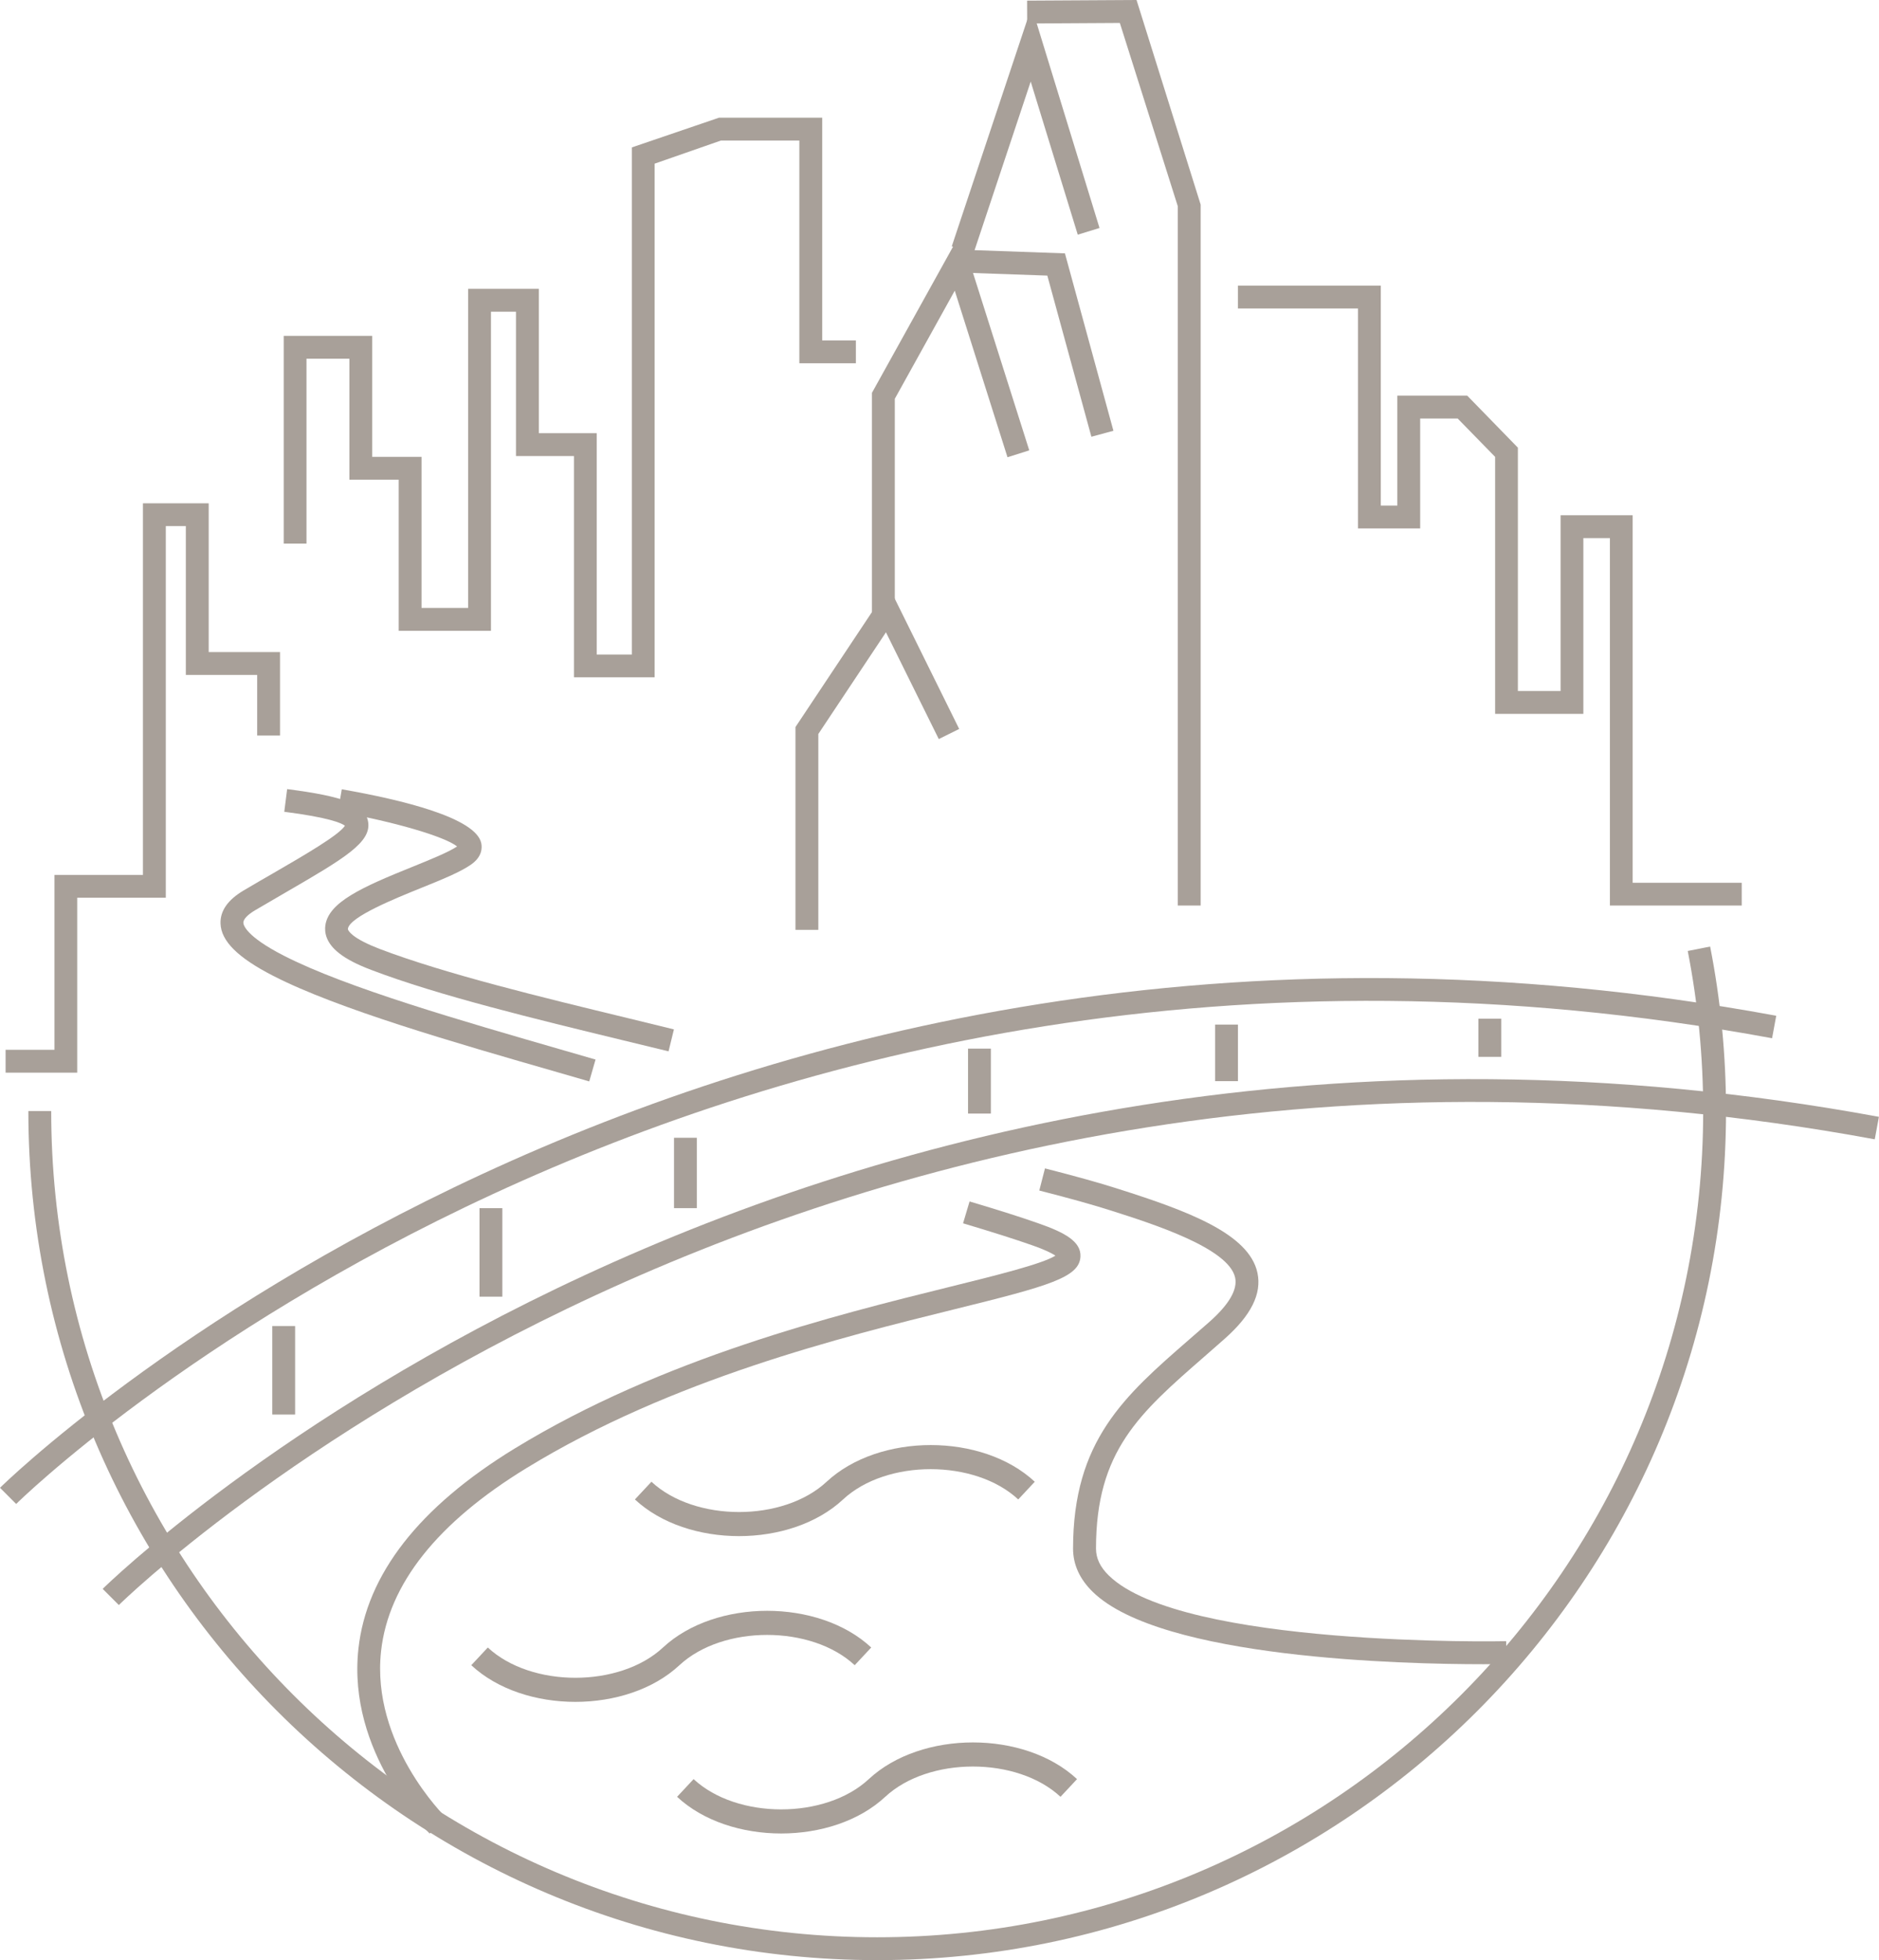 <?xml version="1.0" encoding="UTF-8"?><svg id="Layer_2" xmlns="http://www.w3.org/2000/svg" viewBox="0 0 208.08 217"><defs><style>.cls-1{fill:#a8a099;}</style></defs><g id="Layer_1-2"><path class="cls-1" d="M97.14,217c-51.83,0-94-42.17-94-94h2.53c0,50.44,41.03,91.47,91.47,91.47s91.47-41.03,91.47-91.47c0-5.98-.58-11.94-1.71-17.72l2.48-.49c1.17,5.94,1.76,12.07,1.76,18.21,0,51.83-42.17,94-93.99,94Z"/><path class="cls-1" d="M47.59,202.99c-.38-.36-9.15-8.97-7.9-20.45.9-8.24,6.72-15.7,17.29-22.17,16.43-10.05,35.53-14.77,48.17-17.9,5.06-1.25,10.27-2.54,11.73-3.46-.36-.24-1.11-.64-2.64-1.17-1.92-.67-4.33-1.44-7.59-2.41l.72-2.42c3.3.98,5.75,1.76,7.7,2.45,2.81.98,4.66,1.98,4.58,3.65-.11,2.3-3.43,3.24-13.89,5.82-12.49,3.09-31.36,7.75-47.46,17.6-9.86,6.03-15.28,12.85-16.1,20.26-1.13,10.24,7.06,18.3,7.14,18.38l-1.75,1.82Z"/><path class="cls-1" d="M74.03,116.39l-5.07-1.23c-9.56-2.32-20.4-4.94-27.84-7.78-1.59-.6-2.76-1.21-3.58-1.86-1.45-1.14-1.62-2.3-1.51-3.08.37-2.56,4.04-4.22,9.6-6.46,2.05-.83,3.98-1.61,4.99-2.27-1.34-1.09-7.06-2.77-13.2-3.84l.43-2.49c6.7,1.17,14.82,3.15,15.44,5.95.11.52.12,1.51-1.12,2.38-1.2.84-3.24,1.67-5.6,2.62-2.74,1.11-7.85,3.17-8.04,4.48-.02.12.12.38.57.74.61.48,1.59.98,2.91,1.49,7.29,2.78,18.05,5.38,27.54,7.68l5.08,1.24-.6,2.45Z"/><polygon class="cls-1" points="90.62 102.94 88.09 102.94 88.09 80.49 98.43 64.95 106.22 80.7 103.96 81.82 98.11 70 90.62 81.26 90.62 102.94"/><polygon class="cls-1" points="99.09 68.66 96.56 68.66 96.56 43.49 106.36 25.83 113.98 49.86 111.57 50.62 105.73 32.18 99.09 44.15 99.09 68.66"/><polygon class="cls-1" points="107.8 28.07 105.4 27.27 114.24 .75 121.76 25.24 119.35 25.98 114.14 9.03 107.8 28.07"/><polygon class="cls-1" points="120.86 48.35 115.98 30.51 106.27 30.17 106.36 27.64 117.93 28.05 123.3 47.69 120.86 48.35"/><polygon class="cls-1" points="132.96 100.25 130.43 100.25 130.43 22.84 124.01 2.54 113.75 2.6 113.74 .07 125.86 0 132.96 22.65 132.96 100.25"/><path class="cls-1" d="M86.51,202.98c-4.31,0-8.62-1.35-11.53-4.06l1.83-1.96c4.8,4.47,14.6,4.47,19.4,0,5.82-5.41,17.24-5.42,23.06,0l-1.83,1.96c-4.8-4.47-14.6-4.47-19.41,0-2.91,2.71-7.22,4.06-11.53,4.06Z"/><path class="cls-1" d="M63.72,188.41c-4.31,0-8.62-1.35-11.53-4.06l1.83-1.96c4.8,4.47,14.6,4.47,19.4,0,5.82-5.41,17.24-5.42,23.06,0l-1.83,1.96c-4.8-4.47-14.6-4.47-19.41,0-2.91,2.71-7.22,4.06-11.53,4.06Z"/><path class="cls-1" d="M81.84,170.06c-4.31,0-8.62-1.35-11.53-4.06l1.83-1.96c4.81,4.47,14.6,4.47,19.4,0,5.82-5.41,17.24-5.42,23.05,0l-1.83,1.96c-4.8-4.47-14.6-4.47-19.4,0-2.91,2.71-7.22,4.06-11.53,4.06Z"/><polygon class="cls-1" points="72.49 74.98 63.56 74.98 63.56 50.49 57.14 50.49 57.14 34.51 54.37 34.51 54.37 69.83 44.15 69.83 44.15 53.1 38.69 53.1 38.69 39.71 33.94 39.71 33.94 60.18 31.42 60.18 31.42 37.18 41.22 37.18 41.22 50.58 46.68 50.58 46.68 67.3 51.84 67.3 51.84 31.98 59.67 31.98 59.67 47.96 66.08 47.96 66.08 72.46 69.97 72.46 69.97 16.32 79.62 13.03 91.05 13.03 91.05 37.69 94.78 37.69 94.78 40.22 88.52 40.22 88.52 15.56 79.83 15.56 72.49 18.12 72.49 74.98"/><polygon class="cls-1" points="192.88 100.25 178.28 100.25 178.28 59.57 175.34 59.57 175.34 79.03 165.57 79.03 165.57 50.58 161.42 46.33 157.27 46.33 157.27 58.5 150.38 58.5 150.38 34.15 137.09 34.15 137.09 31.62 152.91 31.62 152.91 55.97 154.74 55.97 154.74 43.8 162.48 43.8 168.09 49.56 168.09 76.5 172.82 76.5 172.82 57.04 180.8 57.04 180.8 97.73 192.88 97.73 192.88 100.25"/><polygon class="cls-1" points="8.55 118.75 .62 118.75 .62 116.22 6.03 116.22 6.03 96.86 15.83 96.86 15.83 55.72 23.11 55.72 23.11 72.19 31.01 72.19 31.01 81.43 28.48 81.43 28.48 74.72 20.58 74.72 20.58 58.24 18.36 58.24 18.36 99.38 8.55 99.38 8.55 118.75"/><path class="cls-1" d="M1.79,166.5l-1.79-1.79c.75-.75,76.15-74.48,196.7-52.26l-.46,2.49C77.03,92.94,2.52,165.76,1.79,166.5Z"/><path class="cls-1" d="M13.16,177.69l-1.79-1.79c.75-.75,76.14-74.48,196.7-52.26l-.46,2.49C88.42,104.13,13.9,176.96,13.16,177.69Z"/><rect class="cls-1" x="30.15" y="146.8" width="2.53" height="9.8"/><rect class="cls-1" x="53.1" y="133.75" width="2.53" height="9.8"/><rect class="cls-1" x="74.64" y="125.96" width="2.53" height="7.79"/><rect class="cls-1" x="107.2" y="116.09" width="2.53" height="7.19"/><rect class="cls-1" x="134.56" y="113.43" width="2.53" height="6.26"/><rect class="cls-1" x="163.72" y="112.78" width="2.53" height="4.22"/><path class="cls-1" d="M164.2,184.24c-8.64,0-35.63-.61-43.19-8.01-1.45-1.41-2.18-3.03-2.18-4.79,0-11.95,5.69-16.91,12.9-23.18l2.2-1.92c2.17-1.92,3.13-3.57,2.85-4.89-.7-3.28-9.14-5.96-13.68-7.41-2.03-.65-4.57-1.36-8.01-2.24l.63-2.45c3.48.89,6.07,1.61,8.15,2.28,7.58,2.41,14.46,4.93,15.38,9.29.49,2.31-.7,4.7-3.64,7.3l-2.21,1.94c-7.24,6.31-12.03,10.48-12.03,21.28,0,1.07.46,2.05,1.42,2.98,8.11,7.94,43.65,7.29,44,7.27l.05,2.53c-.22,0-1.16.02-2.63.02Z"/><path class="cls-1" d="M65.25,119.72l-3.49-1.01c-11.44-3.29-24.41-7.03-31.51-10.68-3.92-2.01-5.78-3.86-5.83-5.81-.04-1.39.82-2.61,2.56-3.64,1.15-.68,2.25-1.32,3.28-1.91,3.44-1.99,7.31-4.24,7.94-5.26-.39-.29-1.78-.91-6.72-1.54l.32-2.51c6.32.81,8.58,1.71,8.95,3.54.47,2.33-2.57,4.1-9.22,7.96-1.02.59-2.11,1.23-3.26,1.9-.85.5-1.33,1.01-1.32,1.39,0,.23.25,1.48,4.46,3.64,6.89,3.54,19.73,7.23,31.05,10.5l3.49,1.01-.7,2.43Z"/></g></svg>